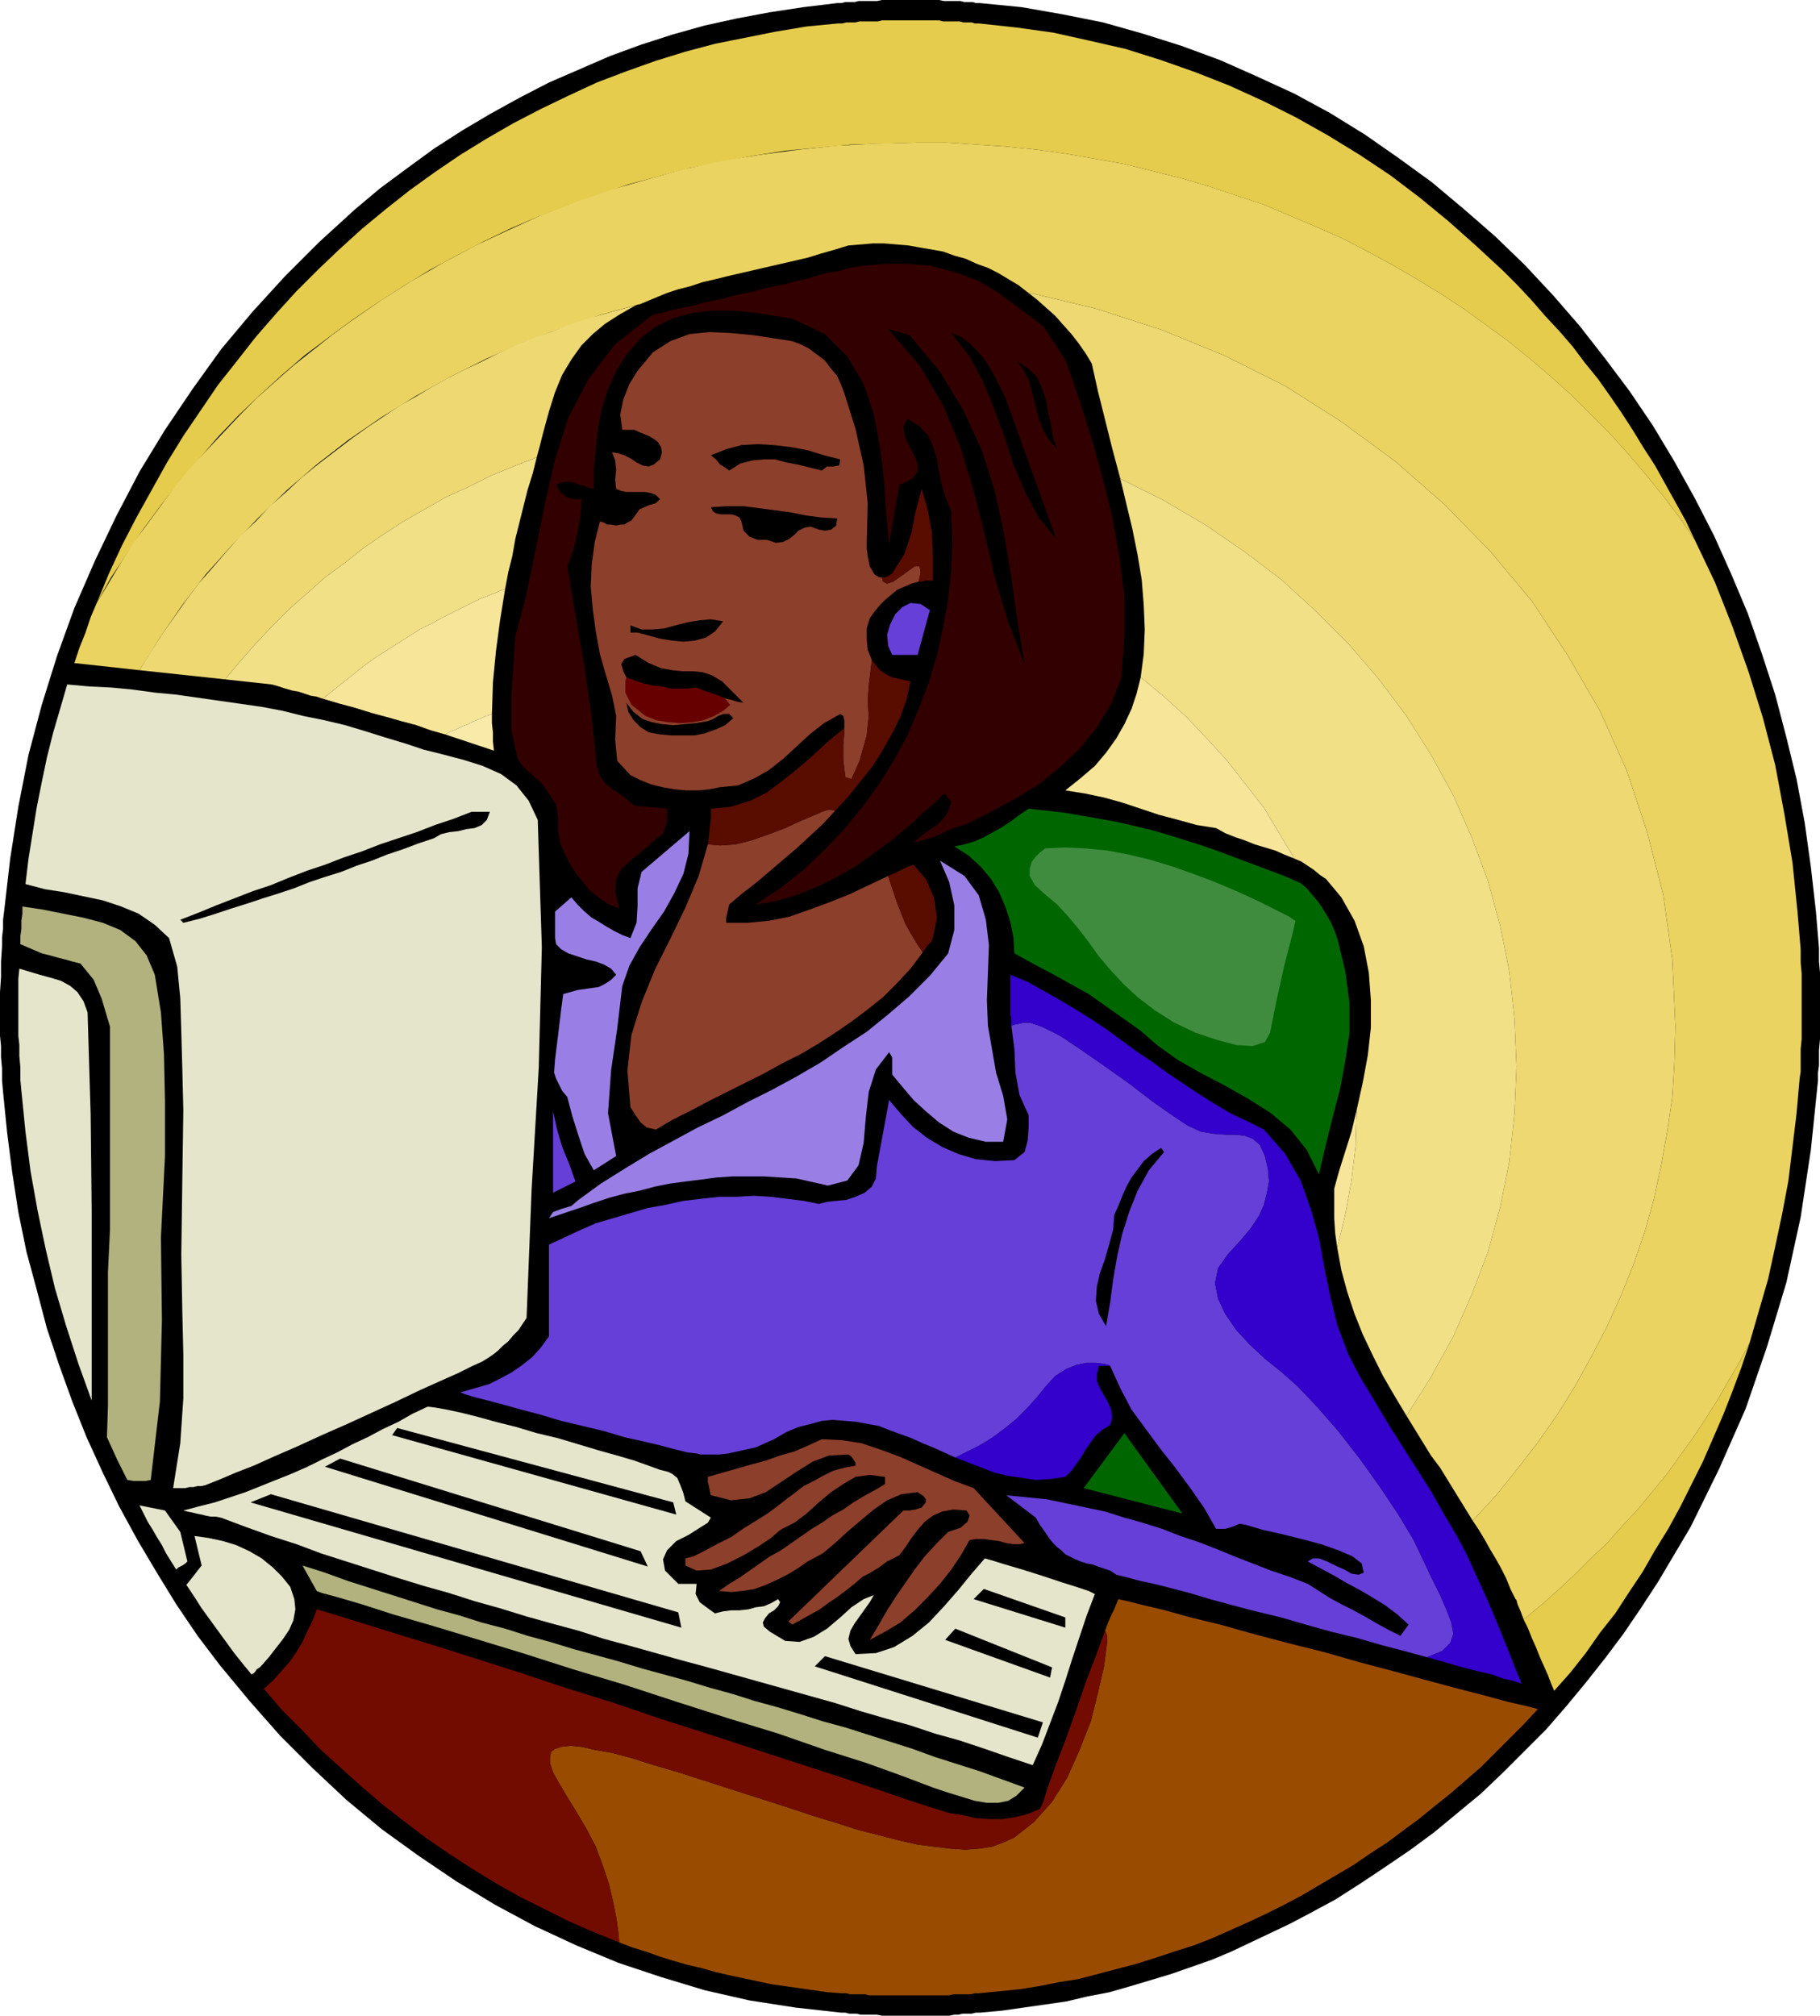 <svg xmlns="http://www.w3.org/2000/svg" fill-rule="evenodd" height="1.979in" preserveAspectRatio="none" stroke-linecap="round" viewBox="0 0 1787 1979" width="1.787in"><style>.pen1{stroke:none}.brush2{fill:#000}.brush3{fill:#8c3f2b}.brush5{fill:#663fd8}.brush7{fill:#e5e5cc}.brush8{fill:#b2b27f}.brush10{fill:#060}.brush11{fill:#997fe5}</style><path class="pen1 brush2" d="M1 1027v11l1 11v12l1 11 4 40 5 39 6 39 8 39 10 37 10 38 12 36 13 36 14 35 16 35 16 33 18 33 19 32 19 31 21 31 22 29 29 35 30 34 32 32 33 31 35 29 36 26 37 25 38 23 39 21 41 19 41 17 42 14 43 13 44 10 45 7 45 5h4l4 1h7l4 1h16l5 1h66l5-1h4l4-1h9l4-1h4l22-2 21-3 21-3 21-3 21-5 21-4 21-6 20-6 20-6 20-7 20-7 19-8 19-9 19-9 19-9 19-10 26-14 25-16 24-16 25-17 23-17 23-19 23-19 22-21 21-21 21-21 20-23 19-23 19-24 18-24 17-25 17-26 32-54 28-57 26-59 21-61 19-63 14-64 10-66 7-68v-8l1-7v-15l1-11v-65l-1-11v-13l-1-12-1-12-1-12-5-44-6-43-8-43-10-41-11-42-13-40-14-40-16-38-17-38-19-37-20-36-21-35-23-34-24-32-25-32-26-30-28-30-29-28-31-27-31-26-33-24-33-23-34-21-35-19-37-17-36-16-38-14-38-12-39-11-40-8-40-7-41-4h-4l-3-1h-8l-4-1h-16l-5-1h-56l-5 1h-18l-4 1h-9l-4 1h-4l-33 4-33 5-32 6-32 7-32 9-31 10-30 11-30 13-30 13-29 15-29 16-27 16-28 18-26 19-27 20-25 21-35 32-33 33-32 35-31 37-28 39-27 40-25 41-23 44-21 44-20 46-17 47-15 48-13 49-10 51-8 51-6 52-1 8v9l-1 8v9l-1 15v15l-1 15v43l1 10z"/><path class="pen1 brush3" d="m830 763 6 2 8-18 7-25 2-19-1-13 1-17 2-16 1-9-4-10-1-10v-11l3-10 5-7 5-6 5-5 6-5 6-5 7-3 7-3 7-2 2-9-1-6h-5l-11 8-10 7-6 2-4-2-1-4h-2l-2-1-2-1-2-2-4-7-2-10-1-8v-4l1-40-4-37-8-36-11-35-3-8-4-9-6-7-6-8-8-6-8-6-8-4-8-3-19-3-20-3-21-2-21-1-20 2-19 7-17 11-15 18-8 13-6 15-3 15 2 15h12l4 2 5 2 5 2 5 3 4 3 3 5 1 5-2 7-6 5-5 2-6-1-6-3-6-4-6-3-6-2-6-1 3 8 1 9-1 10 1 9 5 2 5 1h18l6 1 5 2 4 4-4 4-7 2-9 4-8 11-4 2-3 2h-4l-4 1-5-1h-4l-3-2-4-1-5 20-3 22-1 22 2 22 3 22 4 22 6 21 6 20 4 20-1 23 2 21 13 14 10 5 10 4 12 3 12 2 11 1h12l10-1 10-2 19-2 16-7 14-8 14-11 13-12 13-12 14-11 16-9 3 2 1 4v12l-1 12v15l2 17zM713 906v-5l1-4 1-5 1-4 13-11 13-10 13-11 14-12 13-11 13-12 13-12 12-13-4-1h-3l-3 1-3 1-9 4-12 5-15 7-16 6-17 6-16 4-15 1-12-1-9 31-13 31-15 31-15 30-13 32-10 32-4 35 3 36 5 8 5 7 6 5 9 2 17-10 18-9 17-9 18-9 18-9 18-9 18-10 18-9 17-10 17-11 16-11 16-12 15-12 14-14 13-14 12-16-6-9-6-10-5-9-4-10-4-10-3-9-3-9-3-9-19 9-19 9-20 8-19 7-20 7-20 4-21 2h-21z"/><path class="pen1" d="m807 797 3-1 3-1h3l4 1 13-14 12-15 12-15 10-16 9-16 8-16 6-17 4-18-18-4-6-3-6-4-4-5-4-5-1 9-2 16-1 17 1 13-2 19-7 25-8 18-6-2-2-17v-15l1-12v-4l-15 12-15 14-15 13-15 12-16 12-16 8-19 6-20 2v9l-1 9-1 9-1 8 12 1 15-1 16-4 17-6 16-6 15-7 12-5 9-4zm90 52-6 2-6 3-6 3-7 3 3 9 3 9 3 9 4 10 4 10 5 9 6 10 6 9 3-4 2-3 3-3 2-4 4-20-3-20-8-18-12-14zm-10-285 11-8h5l1 6-2 9h3l4-1h7v-24l-1-23-4-22-6-21-6 22-4 21-7 21-12 19-3 2-2 1-3 1h-2l1 4 4 2 6-2 10-7z" style="fill:#590c00"/><path class="pen1 brush5" d="m1398 1533-10-21-15-25-18-27-20-28-21-27-21-24-19-20-17-15-15-12-15-14-13-14-11-16-7-15-3-15 3-15 10-14 12-13 10-12 8-12 5-11 3-12 2-11-1-12-3-13-5-11-7-6-8-3-9-1h-10l-12-1-12-2-13-6-15-10-20-14-22-17-24-17-23-16-21-14-18-9-12-4h-6l-4 1-5 1-3 1 3 23 1 23 4 22 9 20v12l-1 13-3 11-10 8-19 1-19-2-17-5-16-7-15-9-14-11-12-13-11-13-12 65-1 12-4 8-7 6-9 4-9 3-10 1-9 1-8 2-15-3-16-2-16-2-17-1-17 1h-17l-18 2-17 2-18 4-17 3-17 5-17 5-17 5-16 7-15 7-15 7v90l-8 11-8 9-10 8-10 7-11 6-12 6-14 4-14 4 5 2 10 3 12 3 15 4 18 5 19 5 20 6 21 5 21 5 20 6 18 4 17 4 15 4 12 3 9 1 4 1h18l9-1 9-2 9-2 9-2 9-4 9-4 12-7 12-5 12-3 11-3 11-1 12 1 11 1 11 2 11 2 10 4 11 4 11 4 11 5 10 4 11 5 11 5 12-6 12-6 13-8 12-9 11-9 10-10 10-11 8-10 10-11 11-7 10-4 10-2h9l8 1 4 1 2 1 10 22 11 21 14 19 14 19 15 19 14 19 14 20 12 21h9l7-2 7-3 6 1 17 5 18 4 20 5 19 5 17 6 14 6 9 7 2 9-5 2-7-1-7-4-9-4-8-4-8-3h-6l-5 3 13 7 13 7 12 7 13 7 12 7 13 8 12 9 11 10-8 11-12-6-11-6-12-7-11-6-12-6-11-6-11-7-11-7-18-7-18-6-18-7-18-7-17-7-18-7-18-6-18-7-19-6-18-5-19-6-19-4-19-4-19-4-20-2-20-2 29 22 4 7 5 7 4 6 4 5 4 4 4 3 4 4 4 2 6 3 5 2 6 2 6 1 5 2 6 2 6 2 6 4 4 1 8 2 11 3 14 3 16 4 19 5 20 6 22 6 23 6 25 6 24 7 25 7 25 6 24 7 23 6 22 6 15-6 8-8 3-9-2-11-5-13-6-14-8-16-8-17z"/><path class="pen1" d="m1431 1509-13-22-13-23-14-22-14-22-14-22-13-22-14-23-12-23-11-29-7-29-6-29-5-28-8-28-10-28-15-26-21-24-16-8-17-8-15-9-16-10-15-10-15-10-15-11-15-10-15-11-15-11-15-10-16-10-15-9-16-9-16-9-17-7v40l1 2v8l3-1 5-1 4-1h6l12 4 18 9 21 14 23 16 24 17 22 17 20 14 15 10 13 6 12 2 12 1h10l9 1 8 3 7 6 5 11 3 13 1 12-2 11-3 12-5 11-8 12-10 12-12 13-10 14-3 15 3 15 7 15 11 16 13 14 15 14 15 12 17 15 19 20 21 24 21 27 20 28 18 27 15 25 10 21 8 17 8 16 6 14 5 13 2 11-3 9-8 8-15 6 18 5 17 5 16 4 13 3 11 4 9 2 6 2 3 1-2-5-5-12-7-18-9-22-10-24-11-24-10-22-9-17zm-405-147-8 10-10 11-10 10-11 9-12 9-13 8-12 6-12 6 13 5 13 5 13 5 13 3 14 2 13 2 15-1 14-2 6-6 5-7 5-7 4-7 5-7 5-7 6-5 8-5 2-7-1-8-3-7-4-7-4-7-3-7v-7l2-8h11l-2-1-4-1-8-1h-9l-10 2-10 4-11 7-10 11z" style="fill:#30c"/><path class="pen1 brush7" d="m166 921 8 28 3 31 1 33 1 36 1 41-1 69-1 73 1 55 1 43v43l-3 44-7 44h12l4-1h4l4-1h4l4-1 5-2 10-4 14-6 18-7 20-9 23-10 24-11 25-11 24-11 24-11 23-11 20-9 18-8 14-7 9-4 5-3 6-4 5-4 5-5 5-4 5-6 5-5 4-6 4-6 5-127 7-119 3-118-4-125-9-19-12-15-15-11-18-8-19-6-19-5-20-5-18-6-20-6-19-6-20-6-21-5-20-4-20-5-21-4-21-3-21-3-21-3-21-3-21-2-22-3-21-2-21-1-22-2-7 24-7 24-6 24-5 24-5 25-4 25-4 25-3 25 19 5 19 3 19 4 19 4 18 6 17 7 16 11 14 13z"/><path class="pen1 brush8" d="m148 1453 9-77 2-80-1-81 4-80v-54l-1-46-3-41-6-37-8-19-11-14-15-11-17-7-19-5-20-4-20-4-20-3v7l-1 7v8l-1 7v8l7 3 7 3 7 3 8 2 7 2 8 2 7 2 8 2 13 16 8 19 5 17 3 10v199l-2 42v131l-1 31 5 11 5 11 5 10 5 10 6 1h12l5-1z"/><path class="pen1 brush7" d="m86 994-4-11-6-9-7-6-9-5-10-3-11-3-10-3-10-3-1 10v56l1 9v11l1 11v12l1 11 4 40 5 39 7 39 8 38 9 38 11 37 12 37 13 36v-187l-1-94-3-100zm91 510-15-21-25-5 4 8 4 8 5 8 4 7 5 8 4 8 5 8 5 8 2-2 4-2 3-2 2-2-7-29zm80 131 7-8 7-9 7-9 6-9 4-9 2-11-1-10-4-12-8-10-9-9-11-9-12-7-13-6-13-4-14-3-14-2 7 29-4 5-3 4-4 5-4 5 8 12 7 11 8 11 8 11 8 11 8 11 8 10 9 11 3-2 2-3 3-2 2-2z"/><path class="pen1" style="fill:#300" d="m1024 320 22 33 13 37 12 38 11 39 10 40 7 39 5 40v40l-3 39-10 26-14 23-17 21-19 18-21 17-23 14-24 13-24 12-6 2-7 2-7 3-6 3-7 3-7 2-6 2-6 1 6-5 5-4 6-4 6-4 5-5 4-5 3-6 2-7-7-8-10 10-11 9-10 10-11 9-11 9-11 8-11 8-11 8-12 7-11 6-12 6-12 5-13 5-13 4-13 3-13 2 24-16 23-18 21-20 19-20 18-22 16-22 15-24 13-24 11-26 10-26 8-27 6-27 5-28 3-28 1-29-1-29-5-12-4-13-3-13-2-13-4-13-5-11-9-9-11-7-4 8 1 8 4 9 5 10 4 9v8l-5 7-13 6-10 58-3-30-2-32-4-33-6-32-10-30-16-27-22-22-32-15-18-3-19-3-21-2h-20l-19 2-19 5-17 8-15 11-14 16-11 17-8 18-6 19-4 20-2 20-2 20v19l-5-1-4-2-5-1-5-2-5-1h-4l-5 1-4 2 4 7 6 5 7 2h8l-1 16-3 17-4 17-6 16 8 48 9 51 7 50 5 47 2 7 3 6 4 5 5 4 6 4 6 4 5 4 6 5 32 3v13l-2 6-2 5-2 2-4 3-5 4-5 5-6 5-5 4-4 3-2 2-8 7-5 10-1 13 4 16-10-4-9-6-9-7-7-8-7-9-6-9-5-10-5-11-2-12v-14l-2-12-7-11-5-7-4-5-5-4-4-4-4-3-3-3-3-4-3-5-6-28v-31l2-31 2-29 11-42 9-44 9-44 10-44 13-41 20-38 26-34 37-29 10-2 10-3 10-2 10-2 10-3 10-2 10-2 10-3 10-2 10-2 10-3 10-2 10-2 10-3 10-2 10-3 11-3 12-2 11-3 12-2 11-1 11-1h23l11 1 11 1 11 3 12 3 11 4 11 4 11 6 11 7 43 32z"/><path class="pen1 brush2" d="m987 390 50 139-18-22-13-25-11-26-9-28-10-27-11-27-13-24-18-23 10 4 8 6 7 7 7 8 6 9 5 9 5 10 5 10zm-94-61 30 36 23 38 18 39 13 41 9 42 7 42 6 43 7 42-16-41-13-43-10-43-11-43-13-43-17-41-23-39-31-36 21 6zm145 112-8-9-6-10-4-11-3-12-3-11-3-12-5-11-7-10 11 7 8 8 5 11 4 11 2 13 3 12 2 13 4 11zm-213 10-1 6-6 1h-6l-5 4-12-3-12-3-11-2-11-3h-11l-11 1-12 3-11 7-4-3-5-3-4-5-5-4 15-6 15-4 16-1 16 1 17 2 16 3 16 5 16 4zm-3 58-1 7-5 4-6 1-6-1-8-3-6 1-6 3-4 4-5 4-6 3-7 1-9-3h-9l-8-3-6-6-2-9-2-4-4-2-4-1h-10l-5-1-3-2-2-4 16-1h16l16 2 15 2 15 2 15 3 15 2 16 1z"/><path class="pen1 brush5" d="m913 599-3 11-3 11-3 11-3 11h-25l-4-9-1-11 3-10 5-10 7-7 8-4 10 1 9 6z"/><path class="pen1 brush2" d="m710 610-8 10-9 6-11 3-11 1-11-1-12-2-11-3-11-3h-7v-7l11 4h11l11-1 11-3 12-3 12-2 11-1 12 2z"/><path class="pen1 brush10" d="m1277 867 6 5 5 6 6 7 4 6 5 8 4 7 3 7 3 8 8 33 4 31v29l-4 27-5 27-7 27-7 28-7 30-12-24-16-20-19-16-22-14-23-13-23-12-23-13-21-15-16-14-17-12-17-12-17-12-18-10-18-10-19-10-18-10-1-16-3-15-5-15-6-14-8-13-10-12-12-11-14-9 10-2 10-3 9-4 9-5 9-5 9-6 8-6 9-6 18 2 18 2 17 3 17 3 17 3 17 4 17 4 17 5 16 5 16 5 17 6 16 6 16 6 16 6 16 6 16 7z"/><path class="pen1 brush2" d="m481 797-3 8-5 5-7 3-8 1-8 2-9 1-8 2-7 4-15 5-16 6-15 5-15 6-15 5-15 6-16 5-15 5-15 6-15 5-16 5-15 5-16 5-15 5-16 5-16 4-3-3 18-7 17-7 18-7 18-7 18-6 17-7 18-7 18-6 18-7 18-6 18-7 18-6 18-6 18-7 18-6 18-7h18z"/><path class="pen1 brush11" d="m611 968-5 42-6 41-3 42 8 42-22 14-9-16-6-18-6-19-5-19-5-6-3-6-3-6-2-6 1-13 3-24 3-25 2-15 7-2 7-2 7-1 7-1 7-1 6-3 6-4 5-5-5-6-7-4-8-3-9-2-9-3-9-3-7-4-5-5-1-6v-26l16-14 6 7 7 7 7 6 7 4 8 5 7 4 8 4 8 3 6-15 1-16v-18l4-16 47-40-1 22-5 20-9 19-10 18-12 17-12 18-10 18-7 20z"/><path class="pen1 brush11" d="m974 1030 4 23 7 23 4 23-4 22h-17l-17-4-15-6-14-9-13-11-12-11-11-13-10-12v-17l-3-5-13 17-7 22-3 26-2 24-5 22-11 15-19 5-31-7-16-1-16-1h-31l-15 1-15 2-16 2-15 2-15 3-15 4-15 3-15 4-15 5-14 5-15 5-15 5 4-6 8-3 10-3 7-6 22-16 24-15 23-14 24-13 24-13 25-12 24-13 24-12 24-13 24-14 22-15 23-15 21-17 21-18 20-20 18-22 6-23v-24l-5-23-9-21 24 15 14 19 7 24 3 25-1 27-1 27 1 25 4 23z"/><path class="pen1 brush5" d="m565 1160-22 11v-80l4 18 5 17 7 17 6 17z"/><path class="pen1 brush2" d="m1143 1131-15 18-11 20-8 20-7 22-5 22-4 23-3 23-4 23-7-12-3-13 1-14 3-13 5-14 4-14 4-15 1-14 4-9 4-10 4-9 5-9 6-8 6-8 8-7 9-6 3 4z"/><path class="pen1 brush7" d="m660 1447 5 4 3 7 3 8 2 8 25 16-3 5-8 5-11 7-12 6-9 9-4 9 2 11 13 13h18l-1 10 4 8 8 6 7 5 8-2 8-1h8l9-1 7-2 8-1 7-3 7-4 2 3-2 4-4 4-5 3-4 5-2 4 1 4 6 5 15 9 14 1 14-5 13-8 13-11 11-10 12-8 10-4-4 7-5 7-5 7-5 7-4 7-2 8 2 7 5 8 20-1 18-6 18-11 16-13 15-16 14-16 13-16 13-15 7 2 13 4 17 5 19 6 18 6 16 5 12 4 6 3-8 21-7 21-7 21-7 22-7 21-8 21-8 21-9 20-24-8-23-8-24-8-25-7-24-8-25-7-24-7-25-8-25-7-25-7-25-7-25-7-25-7-26-7-25-7-25-7-26-7-25-8-26-7-25-7-26-8-25-7-25-8-25-7-26-8-25-8-25-8-25-8-24-9-25-8-25-9-24-9-5-1h-5l-5-1-4-1-5-1-4-1-5-1-4-1 15-4 16-4 15-5 15-5 15-6 15-6 15-6 16-7 14-7 15-7 15-8 15-7 15-8 15-7 14-8 15-7 8 1 11 2 14 3 16 4 18 5 20 5 20 6 21 5 20 6 20 6 18 5 17 5 14 5 11 4 8 2 4 2z"/><path class="pen1 brush10" d="m1064 1461 40-54 57 79-97-25z"/><path class="pen1 brush3" d="m956 1461 50 54-5 1h-6l-7-1-7-2-8-1-7-1h-8l-6 1-8 14-10 15-11 14-12 13-13 13-14 12-15 9-15 8 9-15 8-14 9-14 9-13 9-13 10-13 11-12 12-12 12-4 7-6 2-6-3-5-13-1-11 2-9 4-8 6-7 8-6 8-6 9-6 8-4 2-4 2-4 2-4 3-4 3-5 3-5 3-6 3-8 7-9 7-8 6-9 6-8 6-9 5-9 5-9 5-4-3 113-109h6l6-1 6-2 4-5v-3l-2-3-3-2-3-2-16 2-14 6-13 9-12 10-13 11-12 11-13 11-15 8-10 7-10 6-10 5-11 5-11 4-12 2-11 1-12-1 10-7 10-6 10-7 10-7 10-7 11-6 10-7 10-7 10-7 10-6 10-7 11-6 10-7 10-6 11-6 10-6v-7l-15-2-14 2-12 7-12 8-12 10-12 11-12 9-12 6-3 2-8 7-12 8-15 9-16 8-16 6-14 1-11-5v-7l8-2 10-5 13-7 14-7 13-9 13-8 11-7 8-6 9-7 8-6 9-7 10-5 9-5 10-5 11-3 11-2v-3l-2-3-2-3-3-2-19 1-16 6-16 10-15 10-15 10-16 6-18 2-20-5-1-4-1-5-1-4v-5l14-4 14-4 14-4 15-4 14-5 14-4 14-6 13-6 20 1 19 3 18 6 19 7 18 8 18 8 18 8 19 7z"/><path class="pen1 brush8" d="m1006 1755-8 8-8 5-10 2h-11l-12-2-13-4-13-4-15-5-29-11-36-13-41-13-46-16-49-15-50-16-52-17-50-15-50-16-46-14-43-13-38-11-31-10-24-7-15-4-5-2-14-25 22 7 22 8 22 7 22 7 22 7 22 7 22 6 22 7 23 6 22 7 22 6 23 7 22 6 22 6 23 7 22 6 22 6 23 7 22 6 22 7 22 6 23 7 22 7 22 6 22 7 22 7 22 7 22 8 22 7 22 7 22 8 22 8z"/><path class="pen1 brush2" d="m390 1402 271 73 3 12-279-78 5-7zm-56 30 295 91 7 15-317-98 15-8zm-68 35 400 116 3 15-423-123 20-8zm544 159-10 10 219 70 5-15-214-65zm128-27-10 11 103 37 2-10-95-38zm28-39-10 10 90 28v-10l-80-28z"/><path class="pen1" style="fill:#994c00" d="m1098 1570-4 10-1 2-2 4-3 7-3 8 1 2 1 3v7l-3 23-6 26-7 28-11 28-12 27-15 24-18 20-19 15-11 5-11 4-13 2-13 1-15-1-16-2-16-2-18-4-19-5-20-5-22-7-23-7-24-8-25-8-28-9-28-9-28-9-24-7-22-7-19-5-17-3-13-3-11-1-9 1-6 2-4 3-1 5v6l3 9 5 9 7 12 8 13 12 20 10 19 7 19 6 18 4 17 3 15 2 14 1 11 13 5 13 4 14 5 13 4 14 4 13 3 14 4 13 3 14 3 14 3 14 3 14 2 14 2 14 2 14 2 14 1h4l4 1h15l3 1h79l4-1h17l4-1h4l20-2 20-2 19-3 20-4 19-3 19-5 19-5 19-5 19-6 18-6 19-6 18-7 18-8 18-8 17-8 18-9 17-9 17-10 17-10 17-10 16-11 17-11 16-12 15-11 16-13 15-12 15-13 15-13 14-14 14-14 14-14 14-15-11-3-18-4-22-6-27-7-30-8-33-9-34-9-35-10-36-9-34-9-32-9-29-7-25-7-21-5-16-4-9-2z"/><path class="pen1" style="fill:#720c00" d="m694 1749 28 9 28 9 25 8 24 8 23 7 22 7 20 5 19 5 18 4 16 2 16 2 15 1 13-1 13-2 11-4 11-5 19-15 18-20 15-24 12-27 11-28 7-28 6-26 3-23v-7l-1-3-1-2-8 22-10 26-10 29-10 28-10 26-8 22-5 16-3 6-12 5-12 3-13 2h-12l-14-1-13-3-13-2-13-4-25-8-32-11-36-12-40-13-43-14-46-15-47-15-47-16-48-15-45-15-44-14-41-13-36-11-32-10-26-8-20-6-4 11-5 10-5 11-6 10-7 10-8 9-8 9-9 8 18 21 19 19 19 20 20 18 20 18 21 18 22 17 21 16 22 15 23 15 23 14 23 13 24 12 24 12 25 11 25 10-1-11-2-14-3-15-4-17-6-18-7-19-10-19-12-20-8-13-7-12-5-9-3-9v-6l1-5 4-3 6-2 9-1 11 1 13 3 17 3 19 5 22 7 24 7 28 9z"/><path class="pen1" style="fill:#3f8c3f" d="m1026 833-1 1-4 3-4 4-4 5-2 7v7l5 9 10 9 12 10 11 12 10 12 10 13 10 14 11 13 13 14 14 13 17 13 19 12 21 10 21 7 19 5 16 1 12-4 5-9 6-30 8-36 8-31 3-13-2-1-4-3-8-4-10-5-12-6-15-7-16-7-17-7-19-7-20-7-20-6-21-5-21-4-21-2-20-1-20 1z"/><path class="pen1" style="fill:#600" d="m615 665-1 4v11l6 12 14 11 10 4 12 2 12 1 12-1 11-2 10-4 9-5 7-6-1-1-3-4-5-5-9-5-13-6-18-4-24-2h-29z"/><path class="pen1 brush2" d="m709 669 21 21-6-1-6-2-5-1-5-2-5-2-6-2-6-2-7-3-8 1h-18l-8-2-9-1-9-2-9-3-8-3-3-6-2-7 3-5 11-4 13 8 12 5 11 2 10 1h10l10 1 9 3 10 6zm-14 39 5-2 5-3 5-2h6l4 4-8 7-9 4-11 4-10 2h-23l-11-1-11-2-8-5-7-7-5-8-2-9 7 9 9 7 9 3 10 2 11 1 11-1 11-1 12-2z"/><path class="pen1" d="m1496 1590 4 8 4 10 4 9 4 10 4 9 4 9 3 8 3 7 16-18 15-19 14-20 15-19 13-20 14-21 12-21 13-21 12-22 11-22 11-22 10-23 10-23 9-23 9-24 8-24-10 19-11 19-11 19-12 19-12 18-13 18-13 18-14 17-14 17-15 16-15 17-16 15-16 16-16 15-17 15-17 14zM900 140h30l30 2 29 2 29 3 29 4 29 5 28 5 28 7 28 7 27 8 27 9 27 9 26 11 26 11 25 11 25 13 24 13 24 14 23 14 23 15 22 16 22 16 21 17 21 18 20 18 19 19 19 19 18 20 17 20 17 21 16 21 15 22-9-19-10-18-10-18-10-18-11-17-11-18-11-17-11-16-12-17-13-16-12-16-13-15-14-15-13-15-14-15-14-14-27-25-27-24-28-23-29-22-30-20-31-19-32-18-32-16-33-15-33-13-34-12-35-11-35-8-36-8-36-5-37-4h-4l-3-1h-8l-4-1h-16l-4-1h-56l-4 1h-18l-4 1h-9l-4 1h-4l-31 3-30 5-30 6-30 6-30 8-29 9-28 10-29 11-28 13-27 13-27 14-26 15-26 16-25 17-25 18-24 19-23 19-22 20-21 20-21 21-20 22-20 23-18 23-19 24-17 25-17 25-16 26-15 27-15 27-14 27-13 28-12 29 14-25 16-24 16-24 17-23 18-23 19-22 19-22 20-21 21-20 22-20 22-19 24-18 23-17 25-17 25-16 26-16 26-14 27-14 27-13 28-12 29-11 29-10 29-10 30-8 30-8 31-6 31-6 32-5 32-3 32-3 32-1 33-1z" style="fill:#e5cc4c"/><path class="pen1" style="fill:#ead360" d="m1718 1318 9-31 9-31 7-32 7-33 6-32 4-33 4-33 3-34 1-7v-22l1-10v-64l-1-11v-13l-1-12-1-12-1-12-5-49-8-48-9-48-12-46-14-45-16-45-17-43-20-42-15-22-16-21-17-21-17-20-18-20-19-19-19-19-20-18-21-18-21-17-22-16-22-16-23-15-23-14-24-14-24-13-25-13-25-11-26-11-26-11-27-9-27-9-27-8-28-7-28-7-28-5-29-5-29-4-29-3-29-2-30-2h-30l-39 1-39 2-38 4-38 5-37 6-37 8-36 10-35 10-35 12-34 13-33 15-32 15-32 17-31 18-30 19-29 20-19 14-19 15-19 15-17 15-18 16-17 17-16 17-16 17-16 17-15 18-14 19-14 19-14 19-12 19-12 20-12 20-6 14-5 15-6 15-5 15 64 7 20-32 22-32 23-30 26-29 26-27 28-27 29-25 31-24 32-22 34-21 34-19 36-18 36-16 38-14 38-13 40-11 12-5 12-5 12-4 12-3 12-4 13-3 12-3 13-3 13-3 13-3 13-3 13-3 13-3 13-4 14-4 13-4 12-1 12-1h11l12 1 12 1 11 2 12 2 11 2 11 4 11 3 11 5 11 4 10 5 10 6 10 6 9 7 67 16 65 21 61 25 60 30 55 35 53 39 48 42 45 46 41 49 35 53 32 55 26 58 20 60 16 62 9 64 3 66-1 35-2 34-5 34-6 33-7 33-9 32-11 32-12 30-14 31-15 29-16 29-18 29-19 27-20 26-21 26-23 25 6 9 6 10 5 9 6 10 5 9 5 10 4 10 5 10 1 1 1 4 3 7 3 8 17-14 17-15 16-15 16-16 16-15 15-17 15-16 14-17 14-17 13-18 13-18 12-18 12-19 11-19 11-19 10-19z"/><path class="pen1" d="m1072 357 6 27 7 28 7 28 8 30 42 21 41 24 38 26 37 28 34 31 32 32 30 35 27 36 24 38 22 40 18 41 16 43 12 44 9 45 5 46 2 47-2 47-5 46-9 45-12 44-16 42-18 41-22 40-24 38 8 13 8 13 8 13 9 12 8 13 8 13 8 13 8 13 23-25 21-26 20-26 19-27 18-29 16-29 15-29 14-31 12-30 11-32 9-32 7-33 6-33 5-34 2-34 1-35-3-66-9-64-16-62-20-60-26-58-32-55-35-53-41-49-45-46-48-42-53-39-55-35-60-30-61-25-65-21-67-16 9 7 9 8 9 8 8 9 8 9 7 9 7 10 6 10zm-545 92 3-11 3-12 3-11 3-11 6-19 7-17 9-15 10-14 11-11 12-10 14-9 14-8 2-1 2-1h2l2-1-18 5-18 5-18 5-18 6-17 7-18 6-17 7-17 8-16 8-17 8-16 8-16 9-15 9-16 9-15 10-15 10-17 12-17 13-17 13-16 13-15 14-16 14-14 15-15 14-14 16-13 15-14 16-12 16-12 17-12 17-11 17-11 18 84 9 15-18 15-17 16-17 17-17 17-15 18-16 19-14 19-15 19-13 20-13 21-12 21-12 22-10 22-11 22-9 23-9z" style="fill:#edd872"/><path class="pen1" d="m1100 470 6 25 6 25 5 25 4 24 2 25 1 24-1 24-3 23 23 19 22 20 20 21 20 22 18 23 18 23 15 25 15 25 7 3 6 4 6 4 6 5 6 4 5 6 5 6 5 6 13 23 9 25 5 26 2 27v27l-3 27-5 27-6 27-1 35-4 34-6 33-8 33 4 22 6 22 7 21 8 20 10 21 10 20 11 19 12 20 24-38 22-40 18-41 16-42 12-44 9-45 5-46 2-47-2-47-5-46-9-45-12-44-16-43-18-41-22-40-24-38-27-36-30-35-32-32-34-31-37-28-38-26-41-24-42-21zM317 686l10-8 10-8 10-8 10-8 11-8 11-7 11-7 11-7 11-7 12-6 11-6 12-6 12-6 12-6 13-5 12-5 3-16 4-16 3-17 4-16 4-16 4-16 5-16 4-16-23 9-22 9-22 11-22 10-21 12-21 12-20 13-19 13-19 15-19 14-18 16-17 15-17 17-16 17-15 17-15 18 46 5 7 2 6 2 7 2 6 1 6 2 6 2 6 1 6 2z" style="fill:#f2e087"/><path class="pen1" d="m483 701 1-31 3-31 4-30 5-31-12 5-13 5-12 6-12 6-12 6-11 6-12 6-11 7-11 7-11 7-11 7-11 8-10 8-10 8-10 8-10 8 17 5 15 4 16 5 15 4 14 4 15 4 14 5 14 4 6-3 5-2 6-3 6-2 5-3 6-2 6-3 6-2zm563 75 19 3 19 4 18 5 18 6 18 6 19 5 18 5 19 3 9 5 10 4 9 3 10 4 10 3 10 3 9 4 10 4-15-25-15-25-18-23-18-23-20-22-20-21-22-20-23-19-4 16-5 15-7 15-8 14-10 14-11 13-14 12-15 12zm267 449 8-33 6-33 4-34 1-35-5 21-6 19-6 19-5 18v29l1 15 2 14z" style="fill:#f7e599"/><path class="pen1" style="fill:#f9eaaa" d="m485 737-1-9v-9l-1-9v-9l-6 2-6 3-6 2-5 3-6 2-6 3-5 2-6 3 6 2 6 2 6 2 6 2 6 2 6 2 6 2 6 2z"/></svg>
